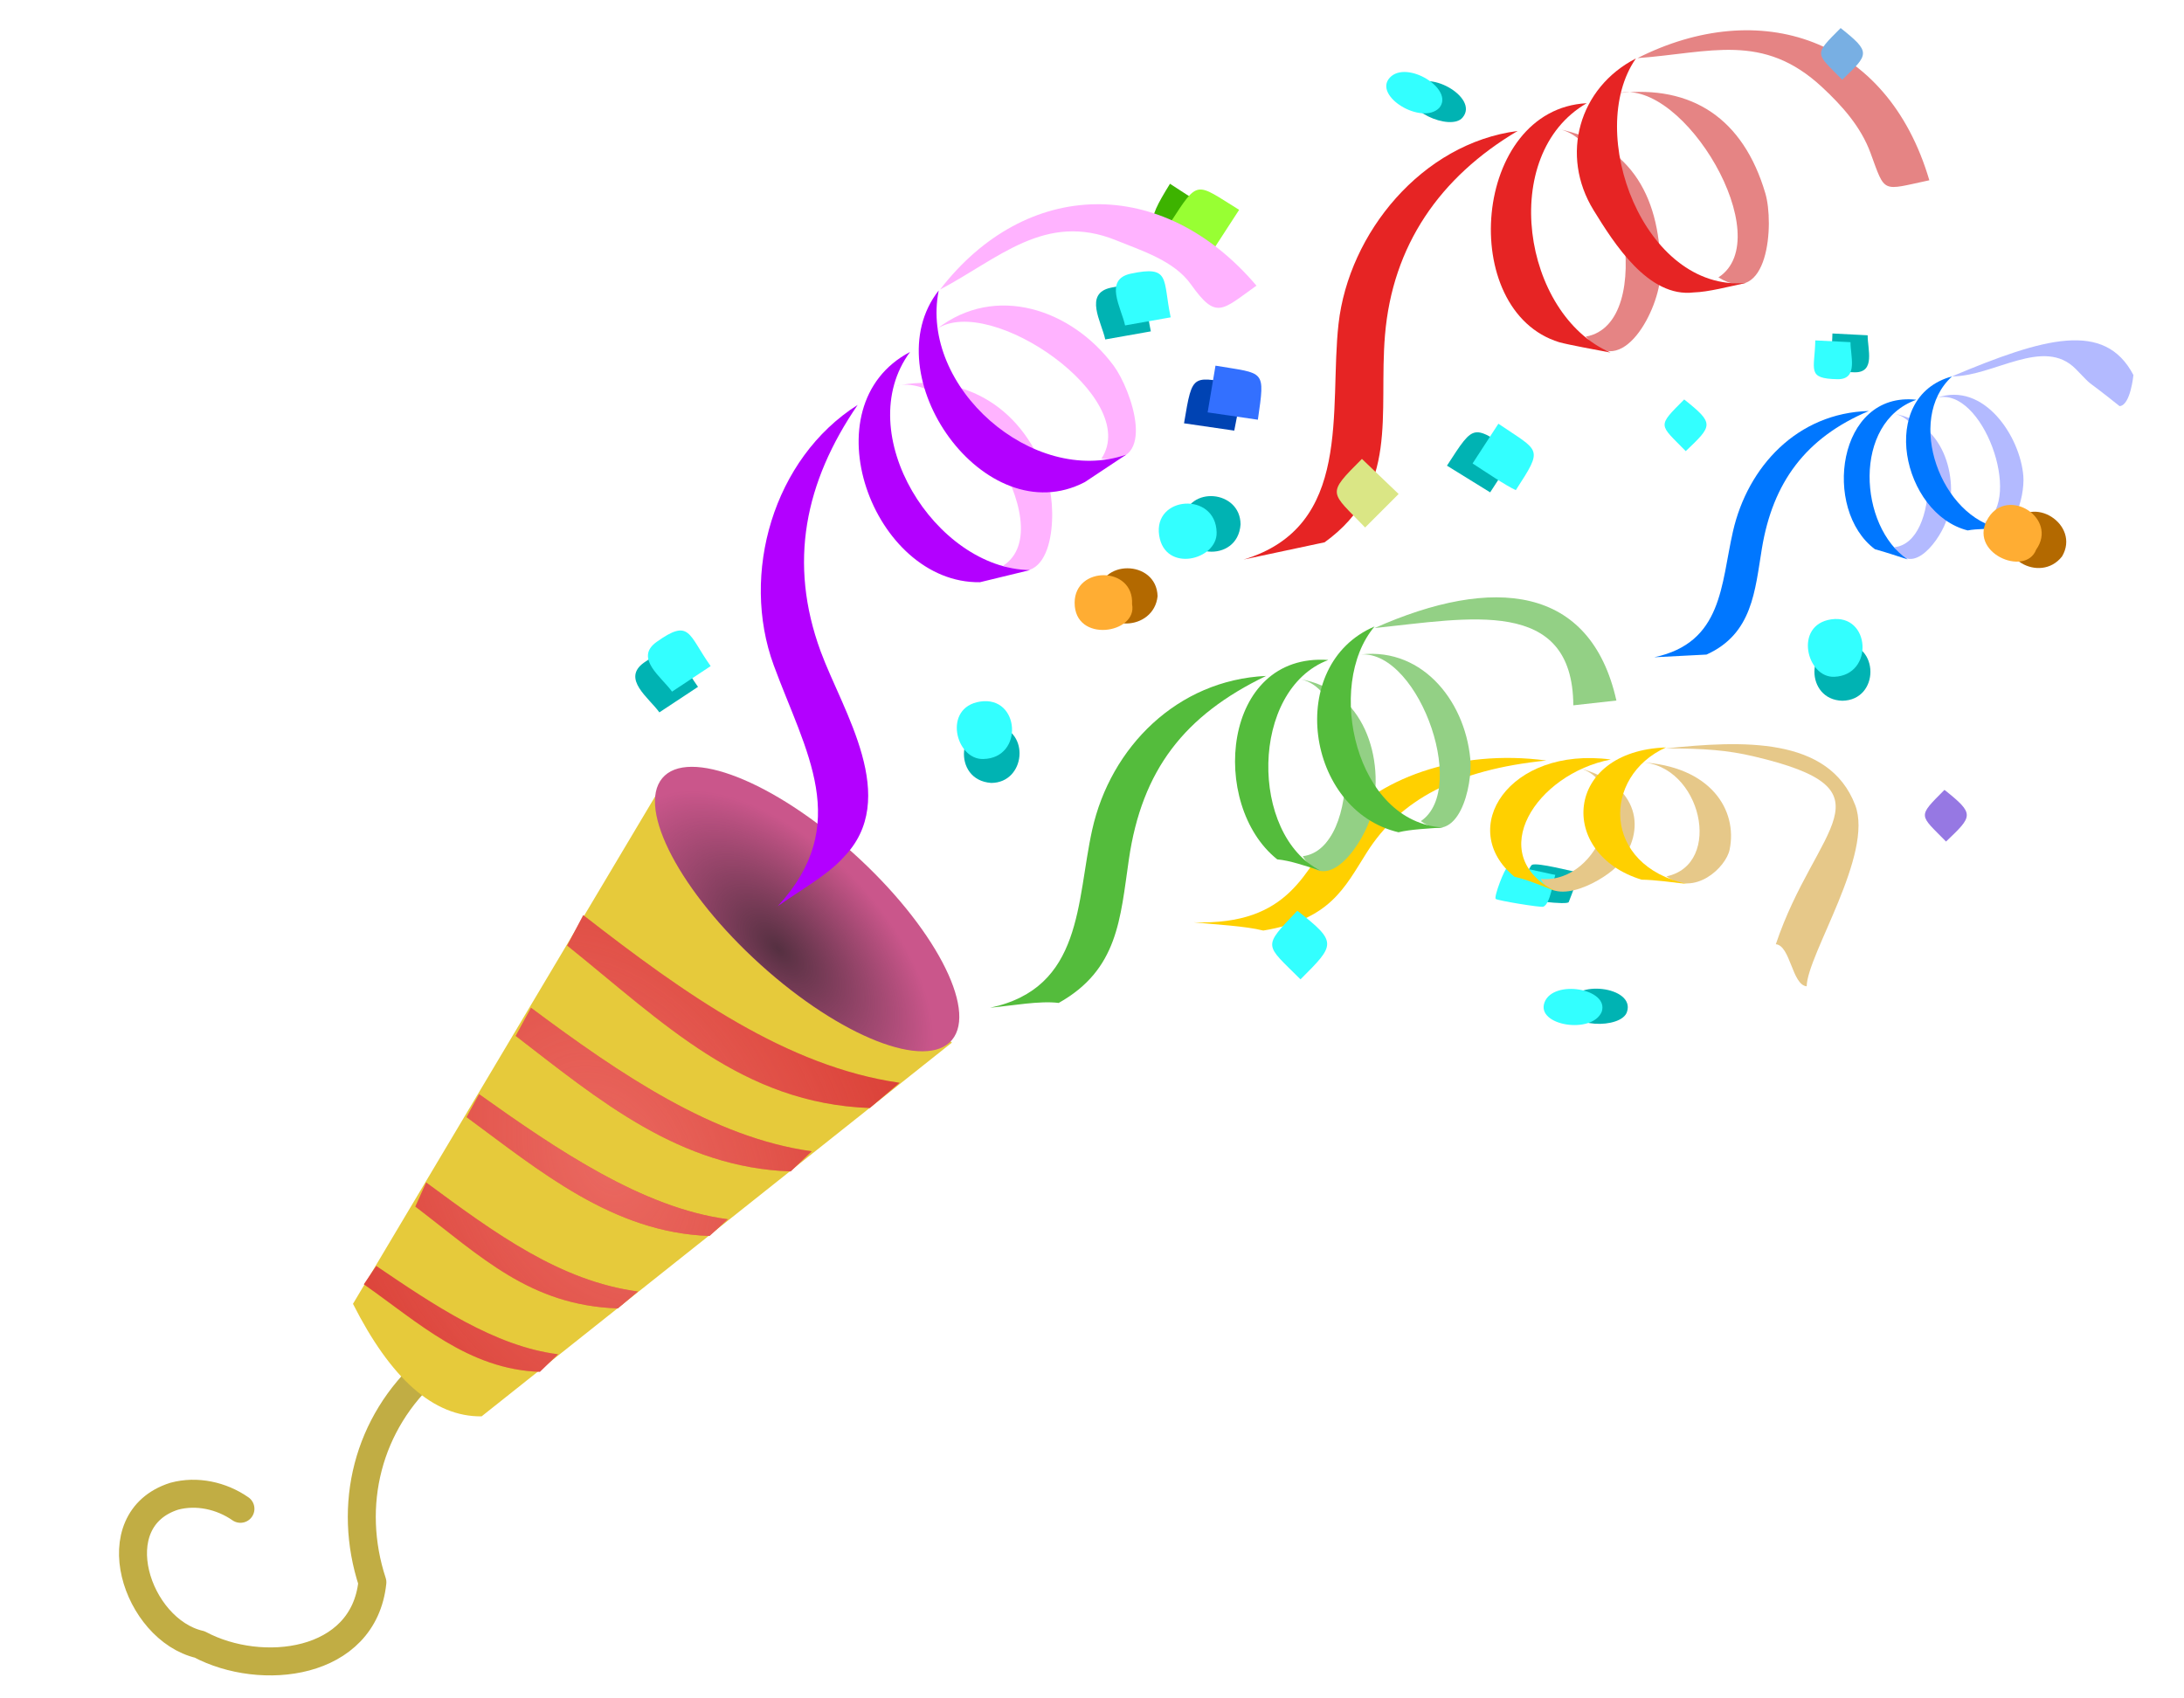 <?xml version="1.0" encoding="UTF-8"?>
<svg space="preserve" version="1.1" viewBox="0 0 999 777" xmlns="http://www.w3.org/2000/svg" xmlns:xlink="http://www.w3.org/1999/xlink">
<defs>
<radialGradient id="b" cx="-591.9" cy="316.45" r="76.594" gradientTransform="matrix(1.142 -.584 .817 1.597 -170.58 -531.57)" gradientUnits="userSpaceOnUse">
<stop stop-color="#f78b84" stop-opacity=".751" offset="0"/>
<stop stop-color="#f78b84" stop-opacity="0" offset="1"/>
</radialGradient>
<radialGradient id="a" cx="-553.41" cy="-250.52" r="20.728" gradientTransform="matrix(1.442 .041 -.125 2.688 213.13 446.1)" gradientUnits="userSpaceOnUse">
<stop stop-color="#553041" offset="0"/>
<stop stop-color="#553041" stop-opacity="0" offset="1"/>
</radialGradient>
</defs>
<g transform="matrix(1.6 0 0 1.6 1218.7 20.987)">
<path d="m-310.5 236.31c-2.187-0.36-11.524-2.825-13.173-2.163-0.901 0.362-3.953 8.495-3.418 9.103 0.881 1.003 13.531 2.492 13.88 1.564 1.005-2.675 2.568-6.219 2.708-8.507" fill="#00b3b3"/>
<path d="m-445.71 83.941c4.344-0.769 8.688-1.538 13.033-2.308-2.321-10.901 0.088-14.942-11.423-12.49-7.805 1.662-2.677 9.803-1.612 14.801" fill="#00b3b3"/>
<path d="m-234.99 187.25c10.729-0.176 10.68-16.47 0-16.421-10.61 0.05-10.67 16.13 0 16.42" fill="#00b3b3"/>
<path d="m-335.67 127.66c2.458-3.787 4.916-7.574 7.374-11.361-12.573-7.765-11.541-8.881-19.725 3.732 4.111 2.55 8.23 5.087 12.351 7.635" fill="#00b3b3"/>
<path d="m-296.54 276.17c2.367-7.263-15.49-9.317-16.565-2.116-1.032 6.915 15.073 7.157 16.563 2.118" fill="#00b3b3"/>
<path d="m-422.23 58.421c2.489-3.639 4.978-7.279 7.467-10.918-4.148-2.692-8.296-5.383-12.444-8.074-7.186 11.673-7.202 13.23 4.975 18.99" fill="#3db300"/>
<path d="m-227.75 82.753-10.072-0.517c-0.143 8.392-2.625 10.951 6.343 11.103 6.08 0.103 3.666-6.747 3.732-10.587" fill="#00b3b3"/>
<path d="m-478.31 210.75c9.861-0.045 11.177-14.939 1.367-16.421-11.06-1.67-12.82 15.63-1.37 16.42" fill="#00b3b3"/>
<path d="m-317.05 237.04c-2.232-0.367-11.965-2.921-13.626-2.238-0.91 0.375-3.958 8.491-3.418 9.104 0.414 0.469 12.928 2.524 13.626 2.238 2.04-0.844 2.799-7.453 3.419-9.105" fill="#3ff"/>
<path d="m-440.04 79.932c4.344-0.771 8.688-1.54 13.033-2.31-2.321-10.9 0.088-14.938-11.423-12.487-7.793 1.67-2.679 9.793-1.612 14.801" fill="#3ff"/>
<path d="m-237.27 180.4c11.43-0.501 10.322-18.083-0.913-16.42-10.77 1.6-6.99 16.77 0.91 16.42" fill="#3ff"/>
<path d="m-328.34 127.03c7.97-12.284 6.93-10.884-4.978-18.992-2.458 3.787-4.917 7.574-7.375 11.361 3.701 2.402 9.568 6.377 12.349 7.625" fill="#3ff"/>
<path d="m-293.57 3.505c20.812-1.524 35.865-7.483 52.84 8.334 5.698 5.309 11.054 11.308 13.785 18.748 4.33 11.794 3.065 10.771 16.827 7.84-12.068-41.016-48.645-52.509-83.445-34.924" fill="#e58484"/>
<path d="m-316.3 23.735c18.305 3.21 28.669 55.694 7.985 59.393 10.358 13.203 21.13-8.19 21.295-17.765 0.37-21.499-7.952-37.292-29.283-41.623" fill="#e58484"/>
<path d="m-315.89 84.748c-29.357-8.967-24.851-66.68 7.828-68.353-25.381 14.665-18.36 60.42 6.791 71.3-4.38-0.836-11.856-2.188-14.615-2.95" fill="#e62424"/>
<path d="m-298.89 13.504c18.522-4.27 45.742 41.501 28.476 52.693 14.414 8.935 15.943-15.452 13.418-24.017-6.305-21.396-20.947-31.048-41.894-28.683" fill="#e58484"/>
<path d="m-277.43 70.493c-13.043 1.626-22.889-14.136-28.641-23.455-9.747-15.79-4.181-35.111 12.064-43.436-14.714 21.181 2.281 66.709 31.393 64.199-4.695 1-10.757 2.587-14.814 2.695" fill="#e62424"/>
<path d="m-382.99 141.94c21.457-15.52 15.376-36.554 17.246-59.168 2.124-25.694 15.68-45.26 37.918-58.439-27.335 3.546-48.274 29.162-51.195 55.153-2.751 24.495 4.27 57.943-27.166 67.396l23.2-4.941" fill="#e62424"/>
<path d="m-303.78 276.18c2.199-6.633-13.844-9.37-16.35-2.685-2.498 6.681 13.598 9.225 16.35 2.685" fill="#3ff"/>
<path d="m-414.81 58.242c2.457-3.787 4.916-7.574 7.373-11.362-12.571-7.767-11.539-8.88-19.722 3.731 4.121 2.547 8.24 5.085 12.351 7.635" fill="#98ff33"/>
<path d="m-232.65 84.726c-3.357-0.171-6.715-0.342-10.072-0.513-0.143 8.391-2.623 10.946 6.343 11.099 6.072 0.103 3.663-6.724 3.729-10.587" fill="#3ff"/>
<path d="m-280.2 101.1c-7.854 7.876-7.202 6.961 0.444 14.779 7.684-7.341 8.291-7.82-0.444-14.778" fill="#3ff"/>
<path d="m-285.52 200.88c11.152-7e-3 17.754 0.528 25.115 2.254 41.438 9.72 17.818 19.721 6.402 53.735 4.193 0.387 4.625 11.644 8.818 12.031 0.169-9.082 19.237-37.785 13.869-51.82-7.534-19.697-32.49-18.445-54.199-16.195" fill="#e6c889"/>
<path d="m-310.27 206.48c15.843 4.396 6.501 33.21-10.948 31.723 4.243 8.46 18.734 0.04 22.305-4.188 8.014-9.489 6.177-22.755-11.353-27.534" fill="#e6c889"/>
<path d="m-328.71 237.58c-16.736-13.659-1.651-37.372 27.538-33.528-21.315 4.079-36.285 27.167-16.022 37.534-3.677-1.412-7.958-3.214-11.52-4.004" fill="#ffd000"/>
<path d="m-292.78 204.82c17.505 0.608 23.886 29.235 7.513 32.64 8.035 5.902 16.975-2.525 18.045-7.606 2.372-11.27-5.324-23.969-25.559-25.034" fill="#e6c889"/>
<path d="m-292.37 238.41c-24.125-7.371-22.186-36.778 6.965-37.811-18.334 8.273-18.413 33.743 6.069 39.047-4.16-0.491-9.546-1.21-13.036-1.234" fill="#ffd000"/>
<path d="m-400.54 252.96c19.161-3.178 23.128-12.089 29.598-22.319 9.505-15.028 25.437-23.677 51.34-26.297-25.567-3.445-49.002 5.393-59.811 19.319-9.345 12.041-13.159 27.796-40.975 26.943 6.277 0.653 14.701 1.05 19.857 2.354" fill="#ffd000"/>
<path d="m-203.62 94.5c11.934 0.037 26.196-11.487 35.408-2.067 6.015 6.151 0.836 1.254 12.48 10.572 3.131-0.176 3.96-8.89 3.96-8.89-8.212-15.65-25.535-10.683-51.848 0.378" fill="#b3baff"/>
<path d="m-220.14 105.21c12.686 2.268 13.088 36.781 0.047 38.133 5.131 9.142 13.449-2.618 15.088-8.332 3.492-12.158-1.24-27.423-15.131-29.806" fill="#b3baff"/>
<path d="m-225.66 143.93c-15.144-11.263-10.833-45.262 11.852-42.742-18.378 6.495-16.482 36.298-2.514 45.648-3.1-0.994-6.222-2.057-9.34-2.908" fill="#07f"/>
<path d="m-207.89 100.61c12.935-3.233 24.595 28.988 13.646 35.616 7.98 6.558 11.459-7.375 11.001-13.209-0.889-11.351-11.276-27.081-24.646-22.413" fill="#b3baff"/>
<path d="m-199.15 138.55c-18.697-4.708-25.968-38.221-4.464-44.05-13.569 12.362-3.084 40.575 14.205 43.528-3.11 0.052-7.218 0.035-9.741 0.52" fill="#07f"/>
<path d="m-273.8 174.04c13.128-5.944 13.81-18.193 15.81-30.308 3.11-18.835 12.435-31.681 30.565-39.33-20.418 0.56-34.592 15.884-38.822 34.381-3.499 15.297-2.928 31.861-22.514 36.032 4.983-0.254 9.97-0.516 14.957-0.77" fill="#07f"/>
<g transform="matrix(0 -1 1 0 -478.64 275.03)">
<path d="m138.2 71.61c9.862-0.045 11.178-14.939 1.368-16.42-11.06-1.67-12.82 15.624-1.37 16.42" fill="#00b3b3"/>
<path d="m117.68 47.891c10.584-0.3 10.68-17.011 0-16.875-10.72 0.137-10.1 15.831 0 16.875" fill="#b36900"/>
<path d="m156.93 106.31c-10.354-10.355-9.202-9.046-19.612 0.913 3.193 3.193 6.387 6.386 9.581 9.579 3.34-3.498 6.68-6.995 10.03-10.492" fill="#dae685"/>
<path d="m135.92 64.769c11.718-0.248 10.496-18.198-0.913-16.421-10.75 1.674-7 16.645 0.91 16.421" fill="#3ff"/>
<path d="m115.4 40.593c10.928 0.561 11.001-16.355 0.455-16.418-11.76-0.07-8.9 18.096-0.46 16.418" fill="#ffad33"/>
<path d="m27.734 87.834c-10.638-10.128-9.408-9.296-19.616 0.913 9.92 9.918 10.574 10.707 19.616-0.913" fill="#3ff"/>
<path d="m108.56 109.92c2.803 26.964 9.077 56.626-22.088 56.823 0.456 4.105 0.912 8.21 1.368 12.316 33.001-7.39 35.84-35.18 20.72-69.14" fill="#93d085"/>
<path d="m93.961 88.485c-2.75 16.74-48.523 17.983-50.631 0.913-12.066 7.097 4.359 17.677 11.861 19.612 16.242 4.19 35.926-2.31 38.77-20.525" fill="#93d085"/>
<path d="m42.422 82.1c15.561-19.537 59.199-15.824 57.014 14.596-8.491-22.449-50.016-22.499-60.208-2.281 1.224-3.978 2.887-8.661 3.194-12.315" fill="#54bc3c"/>
<path d="m100.8 104.45c3.8 17.042-37.998 32.746-47.437 18.701-7.82 10.837 10.263 14.852 17.79 14.14 17.244-1.63 32.747-14.58 29.647-32.84" fill="#93d085"/>
<path d="m50.172 116.76c6.291-26.566 47.944-32.399 58.84-6.842-16.848-14.239-56.145-5.377-57.468 19.612-0.291-4.09-0.541-9.46-1.37-12.77" fill="#54bc3c"/>
<path d="M 1.372,19.614 C 10.91,36.613 25.376,37.197 42.422,39.682 68.013,43.413 83.63,55.563 94.875,78.908 93.706,53.555 74.542,34.443 50.859,29.191 30.345,24.644 5.624,26.601 0,0 0.574,6.164 2.068,14.269 1.372,19.614" fill="#54bc3c"/>
<path d="m129.04 306.46c9.114 5.389 18.105-8.698 8.996-14.277-9.143-5.599-16.985 8.009-8.996 14.277" fill="#b36900"/>
<path d="m131 299.07c8.947 6.301 18.026-7.972 9.138-13.648-9.912-6.329-17.177 10.565-9.142 13.645" fill="#ffad33"/>
</g>
<path d="m-480.59 203.91c11.718-0.248 10.497-18.198-0.913-16.42-10.75 1.68-7 16.64 0.91 16.42" fill="#3ff"/>
<path d="m-638.94 378.08c-17.727 15.71-23.501 39.234-16.29 61.228-2.51 23.87-31.811 27.133-49.382 17.776-18.082-4.193-28.427-35.648-7.251-42.383 6.428-1.736 13.498-0.171 18.913 3.6" fill="none" stroke="#c1ad44" stroke-linecap="round" stroke-linejoin="round" stroke-width="8"/>
<path d="m-571.14 209.15-89.635 150.54c10.749 21.286 22.96 32.341 36.773 32.177l134.45-106.87z" fill="#e6ca3b" fill-rule="evenodd"/>
<path d="m-594.94 248.55-4.596 8.7c27.514 22.116 50.094 45.119 86.512 46.46l8.538-7.225c-32.175-4.609-61.297-25.224-90.454-47.935zm-14.936 26.494-4.376 8.043c24.024 18.498 46.813 37.628 78.612 38.749l6.021-5.766c-28.094-3.855-54.798-22.031-80.258-41.027zm-14.844 24.7-3.583 6.562c20.852 15.332 41.862 33.05 69.462 33.979l5.225-4.779c-24.385-3.195-49.006-20.017-71.104-35.762zm-15.128 25.248-3.103 6.894c18.94 14.438 32.822 28.239 57.892 29.114l5.732-4.829c-22.149-3.009-40.45-16.353-60.522-31.179zm-14.28 23.869-3.544 5.25c15.453 10.818 29.879 24.364 50.333 25.019l5.186-5.017c-18.071-2.255-35.598-14.144-51.974-25.253z" fill="#d93c32" fill-rule="evenodd"/>
<ellipse transform="matrix(.639 -.769 .742 .67 0 0)" cx="-539.55" cy="-250.9" rx="20.728" ry="55.831" fill="#ca568b" fill-rule="evenodd"/>
<path d="m-594.94 248.55-4.596 8.7c27.514 22.116 50.094 45.119 86.512 46.46l8.538-7.225c-32.175-4.609-61.297-25.224-90.454-47.935zm-14.936 26.494-4.376 8.043c24.024 18.498 46.813 37.628 78.612 38.749l6.021-5.766c-28.094-3.855-54.798-22.031-80.258-41.027zm-14.844 24.7-3.583 6.562c20.852 15.332 41.862 33.05 69.462 33.979l5.225-4.779c-24.385-3.195-49.006-20.017-71.104-35.762zm-15.128 25.248-3.103 6.894c18.94 14.438 32.822 28.239 57.892 29.114l5.732-4.829c-22.149-3.009-40.45-16.353-60.522-31.179zm-14.28 23.869-3.544 5.25c15.453 10.818 29.879 24.364 50.333 25.019l5.186-5.017c-18.071-2.255-35.598-14.144-51.974-25.253z" fill="url(#b)" fill-rule="evenodd" opacity=".749"/>
<ellipse transform="matrix(.639 -.769 .742 .67 0 0)" cx="-539.55" cy="-250.9" rx="20.728" ry="55.831" fill="url(#a)" fill-rule="evenodd"/>
<path d="m-408.83 110.01c0.839-4.329 1.678-8.658 2.517-12.987-14.746-2.483-14.353-4.11-16.88 10.896 4.794 0.7 9.582 1.393 14.362 2.091" fill="#0043b3"/>
<path d="m-573.18 190.57c3.681-2.432 7.361-4.862 11.043-7.294-6.461-9.081-5.856-13.748-15.446-6.925-6.491 4.625 1.445 10.068 4.399 14.22" fill="#00b3b3"/>
<path d="m-402.08 106.89c2.085-14.539 2.12-13.054-12.116-15.454-0.749 4.453-1.5 8.907-2.249 13.36 4.794 0.7 9.588 1.401 14.368 2.099" fill="#3370ff"/>
<path d="m-492.94 69.668c16.76-8.794 30.039-22.317 50.34-14.072 7.293 2.962 16.572 5.834 21.375 12.585 7.282 10.234 8.771 7.473 18.742 0.379-26.905-31.689-65.9-30.746-90.451 1.106" fill="#ffb3ff"/>
<path d="m-505.77 97.265c18.199-5.027 47.812 40.358 30.923 51.328 14.465 7.733 15.45-14.909 12.824-23.677-6.415-21.382-24.135-31.815-43.749-27.644" fill="#ffb3ff"/>
<path d="m-481.54 153.36c-30.585 0.415-49.328-50.457-19.976-65.837-17.109 23.185 7.252 62.017 34.297 62.363-4.763 1.155-9.541 2.321-14.318 3.474" fill="#b300ff"/>
<path d="m-493.87 80.959c15.333-10.234 58.591 19.737 47.069 37.046 16.344 2.618 8.535-19.758 3.495-26.557-11.928-16.108-33.778-23.617-50.559-10.495" fill="#ffb3ff"/>
<path d="m-451.53 124.72c-28.659 14.979-60.791-30.635-41.787-54.793-5.579 27.654 26.973 56.107 53.574 46.969-0.242 0.16-8.774 5.814-11.788 7.823" fill="#b300ff"/>
<path d="m-520.65 232.13c16.696-16.843-0.176-41.982-6.415-58.972-9.32-25.378-4.525-48.435 10.573-70.501-24.148 15.306-33.585 48.338-23.995 74.453 9.066 24.687 22.675 45.442 1.146 68.876 5.972-4.25 14.304-8.926 18.699-13.858" fill="#b300ff"/>
<path d="m-569.56 184.64c3.68-2.433 7.36-4.865 11.041-7.298-6.46-9.079-5.854-13.744-15.443-6.92-6.499 4.63 1.433 10.052 4.402 14.224" fill="#3ff"/>
<path d="m-343.55 20.482c4.937-5.829-10.818-14.481-14.535-8.221-3.57 6.012 11.248 12.324 14.533 8.222" fill="#00b3b3"/>
<path d="m-350.25 17.761c4.543-5.309-9.274-13.908-14.121-8.667-4.838 5.241 9.101 13.681 14.121 8.667" fill="#3ff"/>
<path d="m-205.79 212.73c-7.854 7.876-7.202 6.961 0.444 14.779 7.684-7.341 8.291-7.82-0.444-14.778" fill="#9678e3"/>
<path d="m-235.47-5.096c-7.854 7.876-7.202 6.961 0.444 14.779 7.684-7.341 8.291-7.82-0.444-14.778" fill="#78afe3"/>
</g>
</svg>
